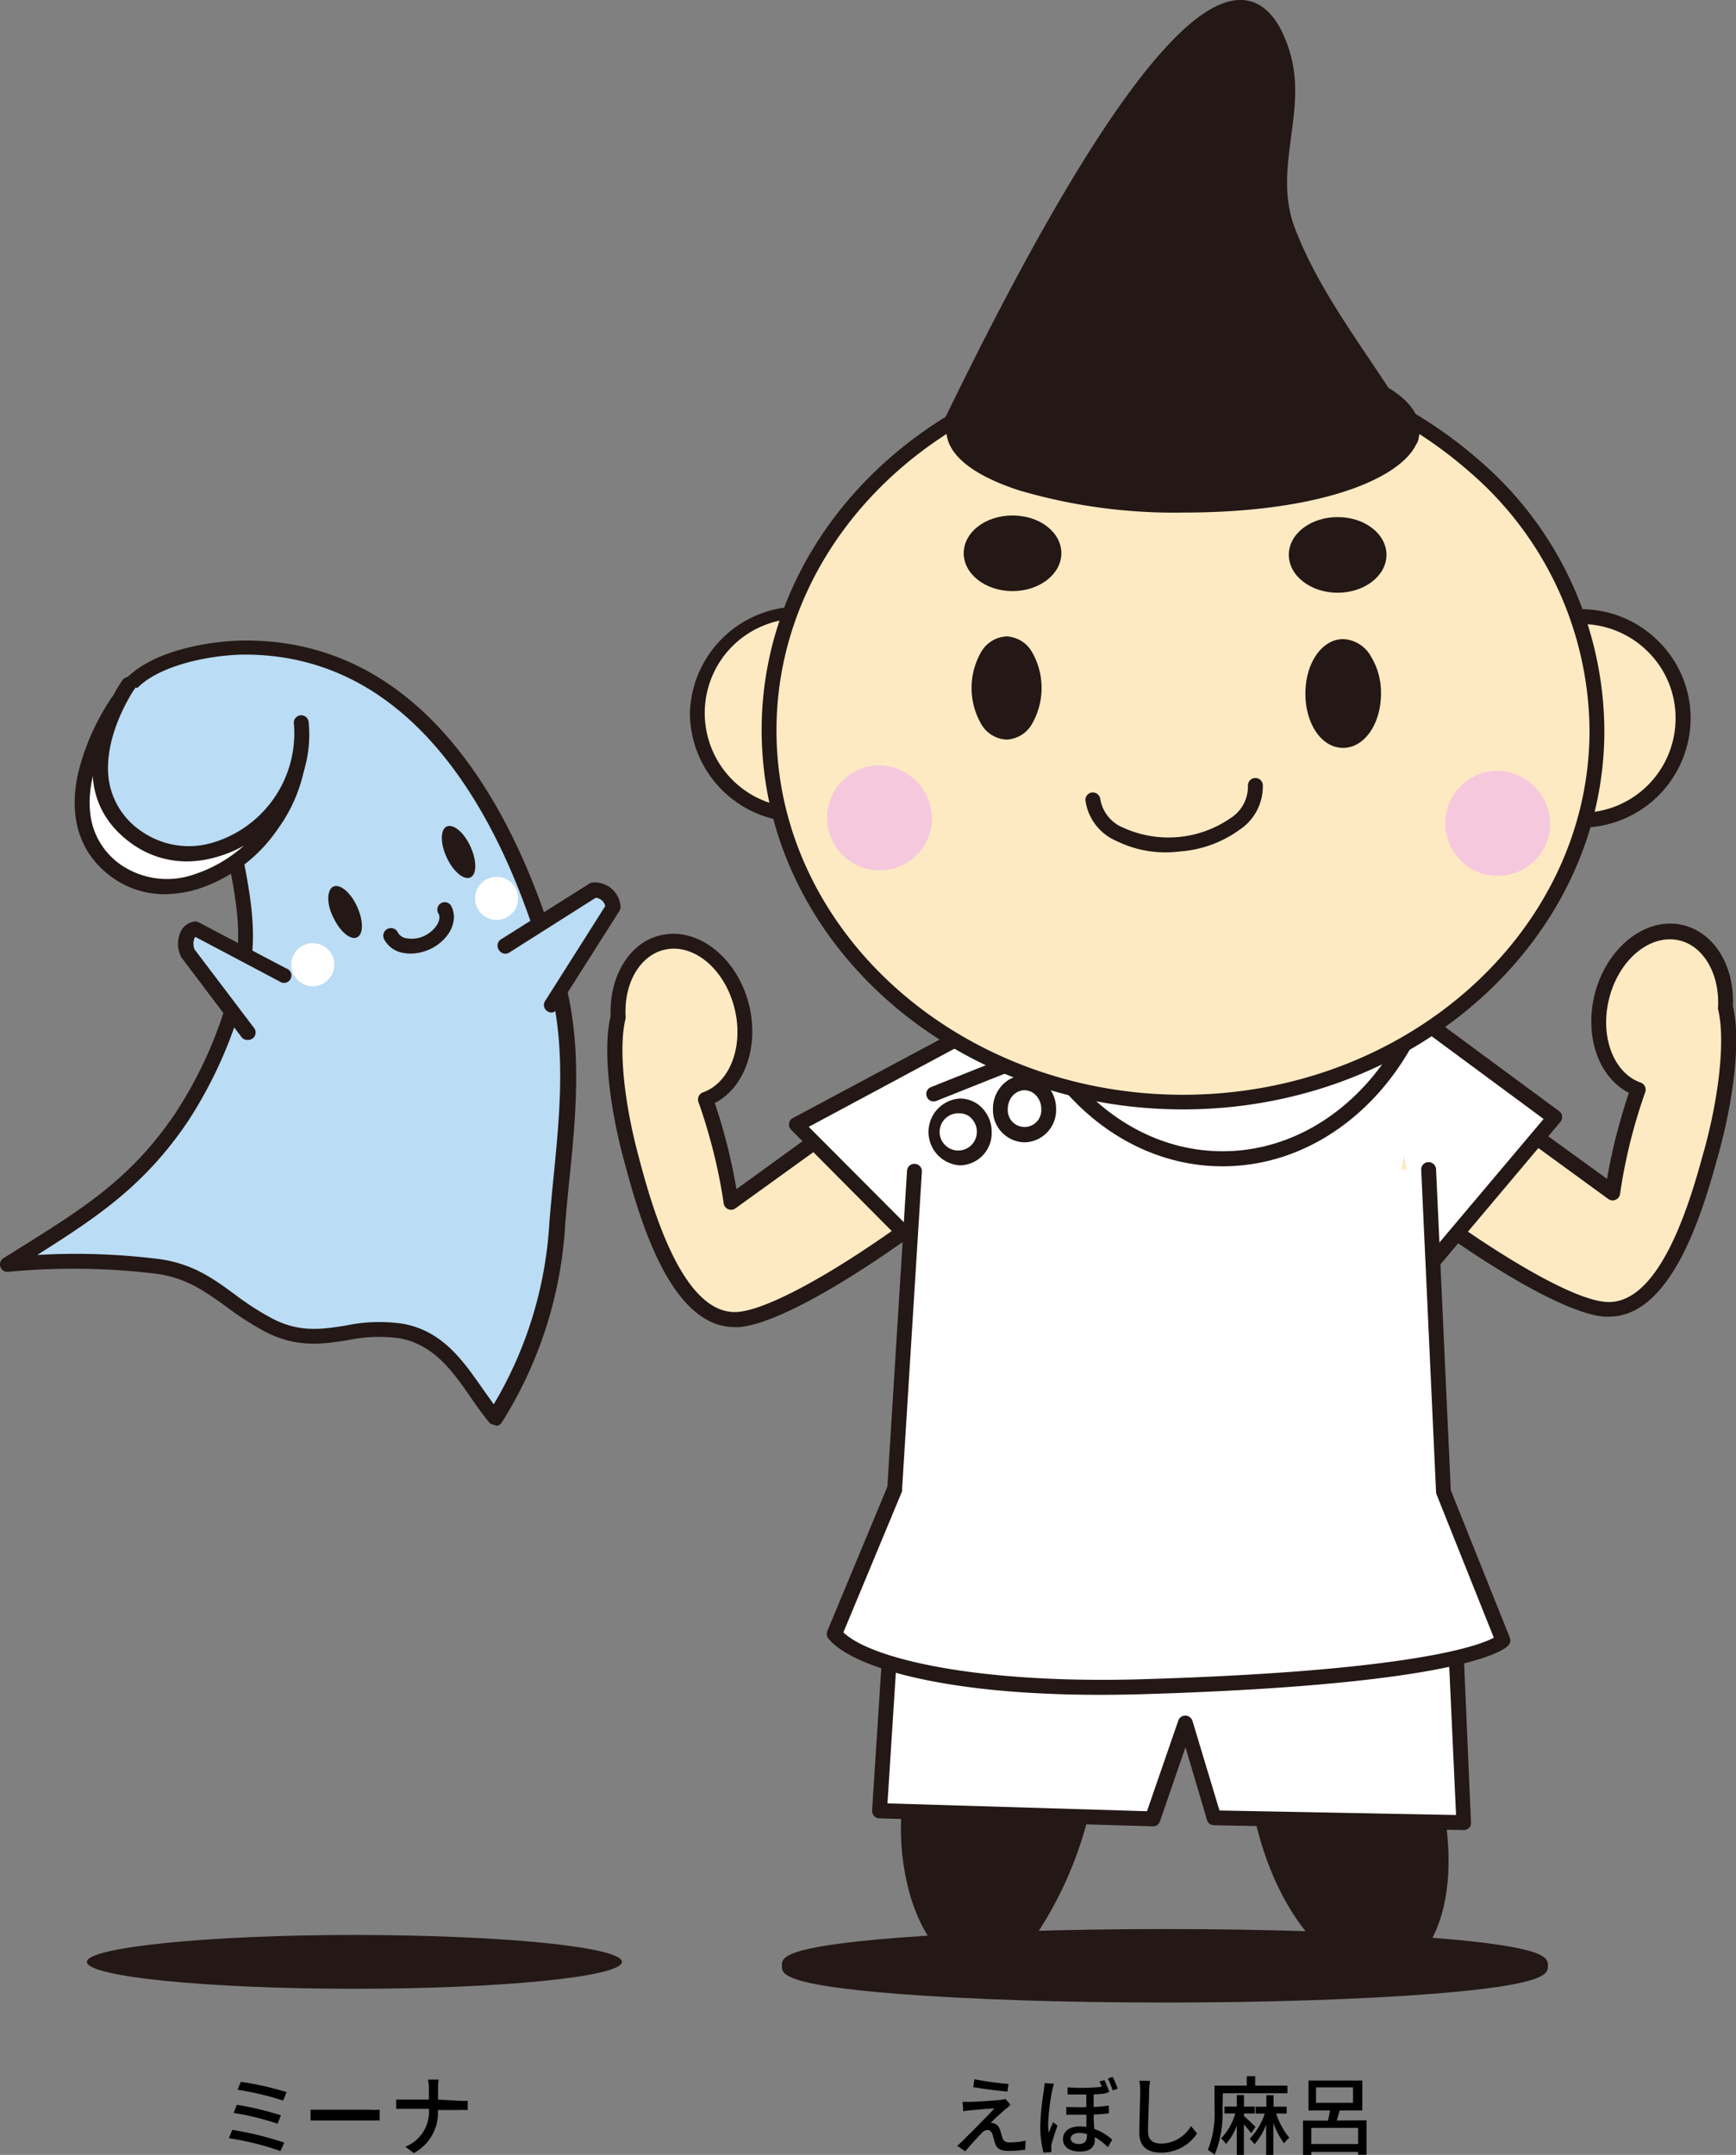 <svg xmlns="http://www.w3.org/2000/svg" viewBox="0 0 161.42 200.28"><rect x="0" y="0" width="161.42" height="200.28" fill="#808080" stroke="none"/><defs><style>.cls-1{fill:#badcf4;}.cls-2{fill:#231815;}.cls-3{fill:#fff;}.cls-4{fill:#fdeac3;}.cls-5{fill:#f6c8dd;}</style></defs><g id="レイヤー_2" data-name="レイヤー 2"><g id="レイヤー_3" data-name="レイヤー 3"><path class="cls-1" d="M21.63,78.27c.89,4.79,1.85,8.61.61,13.28a39.91,39.91,0,0,1-5.36,12.3c-4.5,6.65-9.49,9.46-16.19,13.67a64.78,64.78,0,0,1,14.05.2c4.53.65,6.47,3.5,10.25,5.45,4.67,2.4,7.79-.27,12.33.54s6.15,5,8.66,8a38.26,38.26,0,0,0,5.79-18.16c.58-7.19,1.91-14.83,0-22.15-3.7-14.36-12.11-31.31-29.11-31.26-3.61,0-9.62,1.18-11.34,4.46"/><path class="cls-2" d="M46,132.43a.69.69,0,0,1-.53-.25c-.62-.75-1.19-1.57-1.74-2.36C42,127.31,40.3,125,37.2,124.39a14.05,14.05,0,0,0-4.86.17c-2.31.36-4.72.74-7.67-.78a28.08,28.08,0,0,1-3.61-2.32c-2-1.43-3.67-2.66-6.42-3.06a63.54,63.54,0,0,0-13.89-.19.68.68,0,0,1-.71-.47.67.67,0,0,1,.28-.8l1.44-.9c6.07-3.79,10.46-6.53,14.55-12.58a39.23,39.23,0,0,0,5.26-12.09c1.08-4.06.45-7.38-.36-11.59-.09-.45-.17-.92-.26-1.39a.69.69,0,0,1,1.36-.25c.08.47.17.93.26,1.38.8,4.21,1.5,7.84.33,12.2a40.61,40.61,0,0,1-5.44,12.52c-4.05,6-8.5,8.92-14,12.4a62.28,62.28,0,0,1,11.42.39c3.1.45,5,1.84,7,3.31a26.08,26.08,0,0,0,3.44,2.21c2.55,1.32,4.62,1,6.82.65a15.25,15.25,0,0,1,5.31-.17c3.67.66,5.56,3.37,7.4,6,.36.51.71,1,1.06,1.49a37.12,37.12,0,0,0,5.18-17c.11-1.32.24-2.68.37-4,.59-5.93,1.19-12.07-.33-17.94-3-11.49-10.58-30.74-28.36-30.74h-.08C19.36,60.87,13.5,62,12,65a.69.69,0,1,1-1.22-.64c2-3.8,8.68-4.82,12-4.83h.08c18.71,0,26.64,19.9,29.7,31.78,1.58,6.1,1,12.36.37,18.42-.13,1.3-.26,2.65-.37,4a38.68,38.68,0,0,1-5.89,18.46.68.68,0,0,1-.54.33Z"/><path class="cls-2" d="M41.54,79.7c.6,1.3,1.59,2.13,2.2,1.85s.6-1.57,0-2.88-1.59-2.13-2.2-1.85S40.93,78.39,41.54,79.7Z"/><path class="cls-2" d="M31,85.28c.61,1.3,1.59,2.13,2.2,1.84s.6-1.56,0-2.87-1.59-2.13-2.2-1.85S30.34,84,31,85.28Z"/><path class="cls-2" d="M38.17,88.63a3.36,3.36,0,0,1-.63-.06,2.44,2.44,0,0,1-1.84-1.31A.69.69,0,1,1,37,86.68a1.1,1.1,0,0,0,.83.53A2.75,2.75,0,0,0,39.42,87c1-.47,1.66-1.44,1.37-2.06A.69.69,0,1,1,42,84.3c.64,1.36-.26,3.08-2,3.91A4.44,4.44,0,0,1,38.17,88.63Z"/><path class="cls-3" d="M10.86,65.31c1-1.45-7.81,10.22.09,15.76C15.12,84,21.54,82,25.29,76.66a13.69,13.69,0,0,0,2.59-8.41"/><path class="cls-2" d="M15.37,83.11a8.36,8.36,0,0,1-4.81-1.47c-3.1-2.17-4.24-5.56-3.29-9.8a21.83,21.83,0,0,1,3-6.84.41.41,0,0,1,.05-.09l.06-.08h0a.94.94,0,0,1,.45-.34.7.7,0,0,1,.7.31.75.75,0,0,1-.1.89l0,0c-.57.87-3.67,5.86-3,10.2a6.68,6.68,0,0,0,2.92,4.56,7.61,7.61,0,0,0,6.72.81,12.89,12.89,0,0,0,6.65-5,12.93,12.93,0,0,0,2.47-8,.69.69,0,0,1,.65-.73.71.71,0,0,1,.73.66,14.27,14.27,0,0,1-2.72,8.83,14.33,14.33,0,0,1-7.37,5.58A10.75,10.75,0,0,1,15.37,83.11Z"/><path class="cls-1" d="M11.85,63.73c.88-1.26-6.8,8.8.89,14.19,4.06,2.84,10,1.39,13.21-3.24a11,11,0,0,0,2-7.43"/><path class="cls-2" d="M17.43,80.06a8.73,8.73,0,0,1-5.08-1.58c-7.75-5.42-1.1-15.1-1-15.2a.7.7,0,1,1,1.1.84l0,0c-.48.74-2.92,4.69-2.31,8.51a7,7,0,0,0,3.07,4.67,7.71,7.71,0,0,0,6.35,1.08,10.61,10.61,0,0,0,7.77-11.1.69.69,0,1,1,1.37-.15,11.62,11.62,0,0,1-2.11,7.9,11.68,11.68,0,0,1-6.7,4.69A10,10,0,0,1,17.43,80.06Z"/><path class="cls-3" d="M45.1,85.18a2,2,0,1,0-.59-2.79A2,2,0,0,0,45.1,85.18Z"/><path class="cls-1" d="M51.29,93.42l5.72-9a1.72,1.72,0,0,0-1.83-1.59L47,88"/><path class="cls-2" d="M51.29,94.11a.72.72,0,0,1-.37-.11.68.68,0,0,1-.21-1l5.57-8.79a1,1,0,0,0-.89-.77l-8,5.07a.69.69,0,0,1-1-.22.69.69,0,0,1,.22-1l8.2-5.17a.71.71,0,0,1,.31-.1,2.41,2.41,0,0,1,2.58,2.22.73.73,0,0,1-.11.43l-5.71,9A.73.73,0,0,1,51.29,94.11Z"/><path class="cls-1" d="M26.28,90.61l-8.11-4.28c-.83.13-1.16,1.13-.74,2.24L23,96"/><path class="cls-2" d="M23,96.65a.67.67,0,0,1-.55-.27L16.88,89a.61.61,0,0,1-.09-.18,2.69,2.69,0,0,1,.06-2.33,1.7,1.7,0,0,1,1.21-.84.71.71,0,0,1,.43.08L26.6,90A.69.69,0,1,1,26,91.22l-7.83-4.14a.44.44,0,0,0-.08.1,1.39,1.39,0,0,0,0,1.06l5.54,7.31a.69.69,0,0,1-.55,1.1Z"/><path class="cls-3" d="M28,91.34a2,2,0,1,0-.58-2.79A2,2,0,0,0,28,91.34Z"/><path class="cls-2" d="M8.08,182.34c0,1.38,11.13,2.5,24.87,2.5s24.88-1.12,24.88-2.5-11.14-2.5-24.88-2.5S8.08,181,8.08,182.34Z"/><path class="cls-4" d="M121.07,101.85c.74-2.33.2-4.76,1.34-6.45a3.73,3.73,0,0,1,5.34-.69l22.17,16.07a48.62,48.62,0,0,1,1.25-6c.34-1.28.72-2.49,1.13-3.65-2.75-1-4.27-4.55-3.44-8.34.9-4.08,4.16-6.86,7.29-6.23,2.73.55,4.45,3.5,4.27,6.93.67,2.69.26,7.77-1.27,13.37-1.13,4.18-4.05,15.28-9.94,14.76C142.17,121,120.37,104,121.07,101.85Z"/><path class="cls-2" d="M149.62,122.37a3.7,3.7,0,0,1-.47,0c-6.7-.59-25.51-15-28.33-19.2a1.86,1.86,0,0,1-.41-1.52h0a12.77,12.77,0,0,0,.45-2.81,7.56,7.56,0,0,1,1-3.81,4.09,4.09,0,0,1,2.7-1.74,4.86,4.86,0,0,1,3.62.88l21.25,15.4a50.16,50.16,0,0,1,1.09-4.91c.28-1,.6-2.08.94-3.09-2.71-1.38-4.09-5-3.25-8.87,1-4.43,4.61-7.46,8.1-6.76,3,.6,5,3.77,4.82,7.55.7,2.92.2,8.12-1.29,13.61l-.06.2C158.53,111.84,155.67,122.37,149.62,122.37ZM121.75,102c.6,2.56,21.1,18.43,27.52,19,5.25.45,8.08-10.08,9.16-14l.06-.2c1.43-5.26,1.92-10.37,1.26-13a.65.65,0,0,1,0-.2c.16-3.14-1.4-5.75-3.71-6.22-2.77-.56-5.67,2-6.48,5.7-.75,3.42.53,6.67,3,7.54a.69.69,0,0,1,.42.88c-.41,1.18-.79,2.38-1.12,3.6a48.4,48.4,0,0,0-1.22,5.87.69.69,0,0,1-.42.54.67.67,0,0,1-.67-.07L127.35,95.27a3.42,3.42,0,0,0-2.57-.64,2.77,2.77,0,0,0-1.8,1.15,6.61,6.61,0,0,0-.74,3.16A13.93,13.93,0,0,1,121.75,102Zm0,.08Z"/><path class="cls-4" d="M96.83,102.82c-.75-2.33-.21-4.76-1.35-6.45a3.73,3.73,0,0,0-5.34-.69L68,111.75a48.5,48.5,0,0,0-1.24-6c-.35-1.27-.73-2.49-1.13-3.64,2.74-1,4.27-4.55,3.43-8.35-.89-4.07-4.16-6.86-7.29-6.23-2.72.55-4.44,3.5-4.26,6.94-.68,2.68-.26,7.76,1.26,13.36,1.14,4.18,4,15.28,9.94,14.76C75.72,122,97.52,105,96.83,102.82Z"/><path class="cls-2" d="M68.28,123.34c-6.05,0-8.91-10.52-10.15-15.08l-.06-.21c-1.49-5.49-2-10.69-1.29-13.61-.16-3.78,1.86-7,4.82-7.55,3.49-.7,7.13,2.33,8.11,6.76.83,3.82-.55,7.49-3.25,8.87.34,1,.65,2,.94,3.09.45,1.67.81,3.32,1.08,4.91l21.26-15.4a4.81,4.81,0,0,1,3.62-.87A4.06,4.06,0,0,1,96.06,96a7.65,7.65,0,0,1,1,3.81,13,13,0,0,0,.45,2.82h0a1.81,1.81,0,0,1-.41,1.51c-2.82,4.25-21.63,18.61-28.33,19.2A3.54,3.54,0,0,1,68.28,123.34ZM62.64,88.17a3.92,3.92,0,0,0-.76.08c-2.32.47-3.88,3.08-3.71,6.22a1.23,1.23,0,0,1,0,.2c-.67,2.65-.17,7.76,1.26,13l.05.2c1.08,4,3.94,14.51,9.16,14.06,2.83-.25,9-3.64,16.13-8.84S95.9,103.9,96.14,103a13.9,13.9,0,0,1-.48-3,6.69,6.69,0,0,0-.75-3.15,2.7,2.7,0,0,0-1.79-1.15,3.36,3.36,0,0,0-2.57.63L68.38,112.31a.69.69,0,0,1-.68.07.68.68,0,0,1-.41-.54A48.49,48.49,0,0,0,66.06,106c-.33-1.21-.7-2.42-1.12-3.59a.7.7,0,0,1,.42-.88c2.46-.88,3.75-4.13,3-7.55S65.15,88.17,62.64,88.17ZM96.17,103Z"/><polyline class="cls-3" points="88.4 118.95 74.05 104.56 97.56 92"/><path class="cls-2" d="M88.4,119.64a.71.71,0,0,1-.49-.2L73.56,105a.7.7,0,0,1-.19-.59.66.66,0,0,1,.36-.5l23.5-12.56a.69.69,0,1,1,.65,1.22L75.2,104.73l13.69,13.73a.69.69,0,0,1,0,1A.71.71,0,0,1,88.4,119.64Z"/><polyline class="cls-3" points="132.89 117.69 144.53 103.86 126.73 90.73"/><path class="cls-2" d="M132.89,118.38a.7.7,0,0,1-.53-1.14L143.53,104,126.32,91.29a.68.68,0,0,1-.15-1,.69.69,0,0,1,1-.15l17.8,13.13a.65.65,0,0,1,.28.47.73.73,0,0,1-.16.53l-11.64,13.82A.7.7,0,0,1,132.89,118.38Z"/><path class="cls-2" d="M96.81,151.82c4.25,1.13,5.93,8.6,3.77,16.68s-6.15,15-10.39,13.87-7.14-9.91-5-18S92.57,150.68,96.81,151.82Z"/><path class="cls-2" d="M91.1,183.18A4.57,4.57,0,0,1,90,183c-2.32-.62-4.28-3.13-5.38-6.87a22.81,22.81,0,0,1-.09-12,24.4,24.4,0,0,1,5.18-10c2.38-2.57,5-3.64,7.27-3h0c2.32.62,4,2.84,4.78,6.25a24.23,24.23,0,0,1-.52,11.28,35.55,35.55,0,0,1-4.52,10.6C94.61,182.35,92.63,183.18,91.1,183.18Zm4.59-30.82c-1.57,0-3.29.95-5,2.75a22.79,22.79,0,0,0-4.86,9.45A21.24,21.24,0,0,0,86,175.78c1,3.22,2.59,5.44,4.41,5.92,2.1.57,4-1.43,5.23-3.2a34.39,34.39,0,0,0,4.31-10.18,22.88,22.88,0,0,0,.52-10.61c-.66-2.89-2-4.75-3.79-5.23h0A3.67,3.67,0,0,0,95.69,152.36Z"/><path class="cls-2" d="M121.44,153.5c4.25-1.13,9.44,4.49,11.61,12.57s.47,15.54-3.77,16.68-9.44-4.48-11.6-12.56S117.2,154.64,121.44,153.5Z"/><path class="cls-2" d="M128.15,183.59c-4.35,0-9.05-5.44-11.14-13.22-2.3-8.58-.43-16.28,4.26-17.53,2.31-.62,4.89.45,7.26,3a24.16,24.16,0,0,1,5.18,10c2.3,8.57.43,16.27-4.25,17.53A4.86,4.86,0,0,1,128.15,183.59Zm-6.53-29.42c-3.8,1-5.3,8.27-3.27,15.84s7,13.1,10.75,12.08,5.31-8.28,3.28-15.84a22.79,22.79,0,0,0-4.86-9.45c-2-2.17-4.1-3.11-5.9-2.63Zm-.18-.67h0Z"/><path class="cls-2" d="M143.24,182.7c0-1.5-15.63-2.72-34.92-2.72S73.4,181.2,73.4,182.7s15.63,2.72,34.92,2.72S143.24,184.21,143.24,182.7Z"/><path class="cls-2" d="M108.32,186.12c-9.35,0-18.14-.29-24.75-.8-10.87-.85-10.87-1.87-10.87-2.62s0-1.76,10.87-2.61c6.61-.51,15.4-.8,24.75-.8s18.13.29,24.75.8c10.86.85,10.86,1.87,10.86,2.61s0,1.77-10.86,2.62C126.45,185.83,117.67,186.12,108.32,186.12ZM74.57,182.7c2.86.93,14.92,2,33.75,2s30.89-1.1,33.74-2c-2.85-.92-14.91-2-33.74-2S77.43,181.78,74.57,182.7Zm68.08.28Z"/><polygon class="cls-3" points="83.26 145.4 81.78 168.28 107.14 169.05 110.21 160.14 112.87 168.95 136.13 169.4 135.09 146.32 110.74 145.97 83.26 145.4"/><path class="cls-2" d="M136.13,170.09h0l-23.25-.45a.68.68,0,0,1-.65-.49l-2-6.76-2.37,6.88a.67.67,0,0,1-.68.47L81.76,169a.66.66,0,0,1-.49-.22.74.74,0,0,1-.18-.51l1.48-22.89a.68.68,0,0,1,.7-.64l27.48.56,24.35.36a.7.7,0,0,1,.68.66l1,23.08a.66.66,0,0,1-.2.51A.71.71,0,0,1,136.13,170.09Zm-22.74-1.82,22,.42-1-21.69-23.7-.34L83.9,146.1l-1.38,21.51,24.13.73,2.91-8.42a.69.69,0,0,1,.67-.47.71.71,0,0,1,.65.49Z"/><path class="cls-3" d="M130.94,102.48c0,13.74-9.14,24.88-20.42,24.88S90.1,116.22,90.1,102.48s9.14-24.87,20.42-24.87S130.94,88.74,130.94,102.48Z"/><path class="cls-2" d="M86.82,102.37a.67.67,0,0,1-.64-.44.68.68,0,0,1,.38-.89l15.38-6.14a.69.69,0,1,1,.51,1.29l-15.38,6.13A.74.74,0,0,1,86.82,102.37Z"/><path class="cls-3" d="M134,83.83c0,13.19-9.07,23.87-20.27,23.87S93.41,97,93.41,83.83,102.49,60,113.68,60,134,70.64,134,83.83Z"/><path class="cls-2" d="M113.68,108.4c-11.56,0-21-11-21-24.57s9.4-24.56,21-24.56,21,11,21,24.56S125.24,108.4,113.68,108.4Zm0-47.75c-10.79,0-19.58,10.4-19.58,23.18S102.89,107,113.68,107s19.58-10.4,19.58-23.18S124.48,60.65,113.68,60.65Z"/><path class="cls-3" d="M85,108.85l-1.84,29.49-5.63,13.52c2.25,2.75,12.27,5.4,28.66,4.9,30.71-.92,33.48-4.3,33.48-4.3l-5.53-13.82-1.38-29.94"/><path class="cls-2" d="M102.27,157.52c-14.46,0-23-2.53-25.24-5.22a.7.7,0,0,1-.1-.71l5.58-13.41,1.83-29.37a.68.68,0,0,1,.73-.64.69.69,0,0,1,.65.73l-1.84,29.48a.79.79,0,0,1,0,.22l-5.46,13.12c2.67,2.54,12.82,4.8,27.83,4.35,25-.75,31.28-3.11,32.65-3.86l-5.32-13.31a.59.59,0,0,1-.05-.22l-1.38-29.95a.68.68,0,0,1,.65-.72.7.7,0,0,1,.73.66l1.37,29.83,5.49,13.71a.69.69,0,0,1-.11.69c-.3.37-3.83,3.65-34,4.56C104.87,157.5,103.55,157.52,102.27,157.52Z"/><path class="cls-4" d="M83.83,66.25a9.5,9.5,0,1,1-9.49-9.46A9.47,9.47,0,0,1,83.83,66.25Z"/><path class="cls-2" d="M74.34,76.4A10.18,10.18,0,0,1,64.15,66.25a10.19,10.19,0,0,1,20.37,0h0a10,10,0,0,1-3,7.18A10.11,10.11,0,0,1,74.34,76.4Zm0-18.91a8.81,8.81,0,0,0-6.23,2.56,8.79,8.79,0,1,0,15,6.2h0a8.71,8.71,0,0,0-2.57-6.2A8.81,8.81,0,0,0,74.34,57.49Z"/><path class="cls-4" d="M156.46,66.77a9.5,9.5,0,1,1-9.5-9.46A9.49,9.49,0,0,1,156.46,66.77Z"/><path class="cls-2" d="M147,76.92a10.15,10.15,0,1,1,7.2-17.33,10.06,10.06,0,0,1,3,7.18A10.19,10.19,0,0,1,147,76.92ZM147,58a8.77,8.77,0,1,0,8.8,8.77h0a8.65,8.65,0,0,0-2.57-6.2A8.78,8.78,0,0,0,147,58Z"/><path class="cls-4" d="M148.5,67.86c0,19.09-17.23,34.56-38.49,34.56S71.52,87,71.52,67.86,88.75,33.29,110,33.29,148.5,48.77,148.5,67.86Z"/><path class="cls-2" d="M110,103.11c-21.61,0-39.18-15.81-39.18-35.25S88.4,32.6,110,32.6a41.26,41.26,0,0,1,27.68,10.3,33.33,33.33,0,0,1,11.5,25h0C149.19,87.3,131.61,103.11,110,103.11ZM110,34c-20.84,0-37.8,15.2-37.8,33.88s17,33.87,37.8,33.87,37.8-15.2,37.8-33.87a32,32,0,0,0-11.05-23.93A39.81,39.81,0,0,0,110,34ZM148.5,67.86h0Z"/><path class="cls-2" d="M96.15,63.94c0,2.27-1.15,4.11-2.57,4.11S91,66.21,91,63.94s1.15-4.1,2.56-4.1S96.15,61.68,96.15,63.94Z"/><path class="cls-2" d="M93.59,68.74h0a2.87,2.87,0,0,1-2.4-1.53,6.71,6.71,0,0,1,0-6.54,2.88,2.88,0,0,1,2.4-1.52h0A2.88,2.88,0,0,1,96,60.67a6.71,6.71,0,0,1,0,6.54A2.87,2.87,0,0,1,93.59,68.74Zm0-1.38h0a1.61,1.61,0,0,0,1.22-.88,4.84,4.84,0,0,0,.65-2.54h0a4.8,4.8,0,0,0-.65-2.53,1.61,1.61,0,0,0-1.22-.88h0a1.61,1.61,0,0,0-1.23.88,5.27,5.27,0,0,0,0,5.07,1.61,1.61,0,0,0,1.22.88Z"/><path class="cls-2" d="M127.71,64.46c0,2.41-1.26,4.36-2.82,4.36s-2.82-1.95-2.82-4.36,1.26-4.36,2.82-4.36S127.71,62.05,127.71,64.46Z"/><path class="cls-2" d="M124.89,69.51c-2,0-3.51-2.22-3.51-5.05s1.54-5.06,3.51-5.06a3.11,3.11,0,0,1,2.58,1.6,6.45,6.45,0,0,1,.94,3.46c0,2.83-1.55,5.05-3.52,5.05Zm0-8.72c-1.15,0-2.13,1.68-2.13,3.67s1,3.67,2.13,3.67h0c1.16,0,2.13-1.68,2.13-3.67h0a5,5,0,0,0-.71-2.71A1.86,1.86,0,0,0,124.89,60.79Z"/><path class="cls-2" d="M98,51.42c0,1.56-1.72,2.83-3.85,2.83S90.3,53,90.3,51.42,92,48.6,94.15,48.6,98,49.86,98,51.42Z"/><path class="cls-2" d="M94.15,54.94c-2.5,0-4.54-1.58-4.54-3.52s2-3.51,4.54-3.51,4.54,1.57,4.54,3.51S96.65,54.94,94.15,54.94Zm0-5.65c-1.71,0-3.16,1-3.16,2.13s1.45,2.13,3.16,2.13,3.16-1,3.16-2.13S95.86,49.29,94.15,49.29Z"/><path class="cls-2" d="M128.23,51.57c0,1.56-1.73,2.83-3.85,2.83s-3.85-1.27-3.85-2.83,1.72-2.82,3.85-2.82S128.23,50,128.23,51.57Z"/><path class="cls-2" d="M124.38,55.09c-2.51,0-4.54-1.58-4.54-3.52s2-3.51,4.54-3.51,4.54,1.58,4.54,3.51h0C128.92,53.51,126.88,55.09,124.38,55.09Zm0-5.65c-1.71,0-3.16,1-3.16,2.14s1.45,2.13,3.16,2.13,3.16-1,3.16-2.14S126.09,49.44,124.38,49.44Z"/><path class="cls-5" d="M86.66,76.26a4.88,4.88,0,1,1-4.88-5.13A5,5,0,0,1,86.66,76.26Z"/><path class="cls-5" d="M144.14,76.78a4.88,4.88,0,1,1-4.88-5.14A5,5,0,0,1,144.14,76.78Z"/><path class="cls-2" d="M88.33,39.48c1.86-3.59,24.84-53.08,30.86-34.72,1.8,5.52-1.67,10.89.58,16.74,2.75,7.15,8,13,11.42,19.28-10.26,3.37-33.28,10.33-41.6-.83"/><path class="cls-2" d="M105.3,46.73c-6.59,0-12.7-1.59-16.27-6.37a.67.67,0,0,1-.13-.49.7.7,0,0,1-.89.22.69.69,0,0,1-.29-.93c.14-.27.4-.81.77-1.57C100.71,12.64,109.73,0,115.31,0h.24c1.91.13,3.35,1.66,4.29,4.54s.56,5.53.21,8.19c-.38,2.89-.74,5.63.37,8.52,1.68,4.37,4.34,8.31,6.9,12.12,1.62,2.41,3.15,4.68,4.47,7.07a.69.69,0,0,1-.39,1C126.42,43.07,115.31,46.73,105.3,46.73ZM89.59,39.26a.69.69,0,0,1,.55.27c8.13,10.9,31.3,3.71,40,.86-1.19-2.08-2.56-4.1-4-6.23-2.61-3.88-5.32-7.89-7.05-12.41-1.24-3.22-.84-6.25-.45-9.19.34-2.62.67-5.09-.15-7.58-.75-2.3-1.78-3.5-3.07-3.59h-.19c-6.53,0-18.77,23-25.53,36.82l-.61,1.23s0,0,0,0A.72.72,0,0,1,89.59,39.26Z"/><path class="cls-2" d="M131.33,40c0,3.86-9.54,7-21.31,7s-21.31-3.12-21.3-7,9.54-7,21.3-7S131.33,36.12,131.33,40Z"/><path class="cls-2" d="M110,47.64h0a51.1,51.1,0,0,1-15.29-2.08C90.35,44.13,88,42.19,88,40s2.32-4.15,6.71-5.59A51.1,51.1,0,0,1,110,32.31h0a51.1,51.1,0,0,1,15.28,2.07C129.7,35.82,132,37.76,132,40h0C132,43.69,124.31,47.64,110,47.64Zm0-14a49.56,49.56,0,0,0-14.85,2c-3.61,1.18-5.76,2.78-5.76,4.27s2.15,3.1,5.76,4.28a49.58,49.58,0,0,0,14.86,2h0a49.56,49.56,0,0,0,14.85-2c3.61-1.18,5.76-2.78,5.76-4.28s-2.15-3.09-5.76-4.27a49.56,49.56,0,0,0-14.85-2ZM131.33,40h0Z"/><path class="cls-2" d="M108.55,79.22a10.31,10.31,0,0,1-4.74-1.06,4.81,4.81,0,0,1-2.88-3.76.69.69,0,0,1,.63-.75.71.71,0,0,1,.75.63,3.5,3.5,0,0,0,2.14,2.65,10.16,10.16,0,0,0,9.94-.87,3.49,3.49,0,0,0,1.65-3,.69.69,0,1,1,1.38-.12,4.83,4.83,0,0,1-2.19,4.2,10.73,10.73,0,0,1-5.58,2A10.24,10.24,0,0,1,108.55,79.22Z"/><path class="cls-3" d="M91.52,105.21a2.26,2.26,0,1,1-2.25-2.42A2.34,2.34,0,0,1,91.52,105.21Z"/><path class="cls-2" d="M89.27,108.31a3.11,3.11,0,0,1,0-6.21h0a2.84,2.84,0,0,1,2.1.93,3.17,3.17,0,0,1,.84,2.18A3,3,0,0,1,89.27,108.31Zm0-4.83h0a1.73,1.73,0,1,0,1.56,1.73,1.76,1.76,0,0,0-.48-1.24A1.44,1.44,0,0,0,89.27,103.48Z"/><path class="cls-3" d="M97.51,103.06a2.25,2.25,0,1,1-2.25-2.42A2.34,2.34,0,0,1,97.51,103.06Z"/><path class="cls-2" d="M95.26,106.17a3,3,0,0,1-2.93-3.11,3.16,3.16,0,0,1,.84-2.18,2.82,2.82,0,0,1,2.09-.93h0a2.84,2.84,0,0,1,2.1.93,3.21,3.21,0,0,1,.84,2.18A3,3,0,0,1,95.26,106.17Zm0-4.84h0a1.49,1.49,0,0,0-1.08.49,1.84,1.84,0,0,0-.47,1.24,1.56,1.56,0,1,0,3.11,0,1.8,1.8,0,0,0-.48-1.24A1.47,1.47,0,0,0,95.26,101.33Z"/><path d="M93.52,196c-.32.29-1.14,1-1.39,1.31a.84.84,0,0,1,.84.6c.08.22.17.57.25.81s.27.4.63.4a7.23,7.23,0,0,0,1.52-.16l-.05.84a11.93,11.93,0,0,1-1.52.11c-.68,0-1.09-.15-1.26-.67-.08-.24-.19-.66-.26-.88s-.26-.4-.46-.4a.85.85,0,0,0-.55.31c-.29.28-1,1.06-1.52,1.68l-.75-.52a3.69,3.69,0,0,0,.46-.41c.36-.35,2.28-2.27,3-3.05-.6,0-1.76.13-2.24.17-.25,0-.47.06-.65.09l-.07-.88.71,0c.42,0,2.24-.11,2.87-.19a1.32,1.32,0,0,0,.4-.09l.47.53C93.81,195.79,93.64,195.94,93.52,196Zm.26-2.35-.1.74c-.82-.06-2.24-.24-3.19-.41l.12-.73A28.91,28.91,0,0,0,93.78,193.69Z"/><path d="M98,193.67a6.06,6.06,0,0,0-.16.61,20,20,0,0,0-.38,3.12,5.93,5.93,0,0,0,.06.84c.12-.32.28-.72.4-1l.41.32c-.21.59-.48,1.4-.57,1.8a2.63,2.63,0,0,0,0,.36c0,.08,0,.2,0,.3l-.73.05a9.49,9.49,0,0,1-.3-2.51,23.22,23.22,0,0,1,.34-3.3c0-.2.06-.45.06-.65Zm5.11,2.75c-.41.05-.89.09-1.41.11,0,.47,0,.92.06,1.34a4.84,4.84,0,0,1,1.66,1l-.41.69a5.51,5.51,0,0,0-1.21-.93v.24c0,.68-.45,1.1-1.37,1.1s-1.59-.38-1.59-1.18c0-.61.51-1.16,1.56-1.16a4,4,0,0,1,.62.05c0-.36,0-.77,0-1.13-.61,0-1.24,0-1.87,0v-.72c.64,0,1.26.05,1.86,0v-1.16c-.54,0-1.12,0-1.74,0V194a17.15,17.15,0,0,0,3.18-.05c-.07-.18-.15-.34-.21-.49l.45-.13a8.75,8.75,0,0,1,.45,1.1l-.45.16v0l-1,.08v1.15c.51,0,1-.07,1.41-.13Zm-2.06,1.92a2.51,2.51,0,0,0-.66-.1c-.52,0-.83.21-.83.52s.31.51.78.51.72-.27.72-.67A2.35,2.35,0,0,0,101.08,198.34Zm2.41-5.31a9.57,9.57,0,0,1,.47,1.1l-.47.16a7.35,7.35,0,0,0-.45-1.11Z"/><path d="M106.94,193.4a7,7,0,0,0-.09.9c0,.88-.1,2.7-.1,3.81,0,.83.53,1.12,1.21,1.12a3.24,3.24,0,0,0,2.78-1.63l.57.69a4,4,0,0,1-3.37,1.78c-1.2,0-2-.52-2-1.83,0-1.13.08-3.17.08-3.94a5,5,0,0,0-.08-.91Z"/><path d="M113.67,196a10.11,10.11,0,0,1-.73,4.27,3.83,3.83,0,0,0-.63-.45,9,9,0,0,0,.62-3.82v-2.16h3v-.87h.78v.87h3v.71h-6Zm2.67,2.27c-.14-.2-.42-.53-.68-.83v2.86H115v-2.75a5.16,5.16,0,0,1-1,1.71,2.76,2.76,0,0,0-.46-.51,5.51,5.51,0,0,0,1.32-2.32h-1v-.64H115v-1.07h.67v1.07h1v.64h-1v.24c.29.25.91.84,1.07,1Zm2.32-1.84a6.87,6.87,0,0,0,1.23,2.26,2.21,2.21,0,0,0-.49.52,7.3,7.3,0,0,1-1-1.9v3h-.67v-2.84a5.92,5.92,0,0,1-1.08,1.82,2.73,2.73,0,0,0-.46-.5,5.92,5.92,0,0,0,1.41-2.35h-.85v-.64h1v-1.07h.67v1.07h1.22v.64Z"/><path d="M127.07,197.06v3.21h-.79V200h-4.35v.31h-.77v-3.22h2.33c.06-.29.13-.62.18-.94h-2v-2.78h5v2.78h-2.1c-.09.32-.19.65-.27.94Zm-.79,2.21v-1.5h-4.35v1.5Zm-3.91-3.83h3.44V194h-3.44Z"/><path d="M26.43,199.14l-.35.78a26.75,26.75,0,0,0-4.8-1.19l.32-.78A31,31,0,0,1,26.43,199.14Zm-.31-2.54-.31.78a25.67,25.67,0,0,0-4.08-1l.29-.76A29.2,29.2,0,0,1,26.12,196.6Zm.53-2.15-.32.78a27.11,27.11,0,0,0-4.24-1l.3-.74A27.24,27.24,0,0,1,26.65,194.45Z"/><path d="M28.88,196.08c.26,0,.75,0,1.18,0h4.35a8.26,8.26,0,0,0,.89,0v1c-.17,0-.53,0-.89,0H30.06c-.44,0-.91,0-1.18,0Z"/><path d="M42.73,195.25a6.5,6.5,0,0,0,.76,0v.86a7.64,7.64,0,0,0-.77,0h-2a4.26,4.26,0,0,1-2.24,4l-.79-.59A3.49,3.49,0,0,0,39.88,196H37.67c-.33,0-.63,0-.83,0v-.86c.19,0,.5,0,.81,0h2.23v-1a3.91,3.91,0,0,0-.09-.86h1a5.9,5.9,0,0,0-.06.86v1Z"/></g></g></svg>
